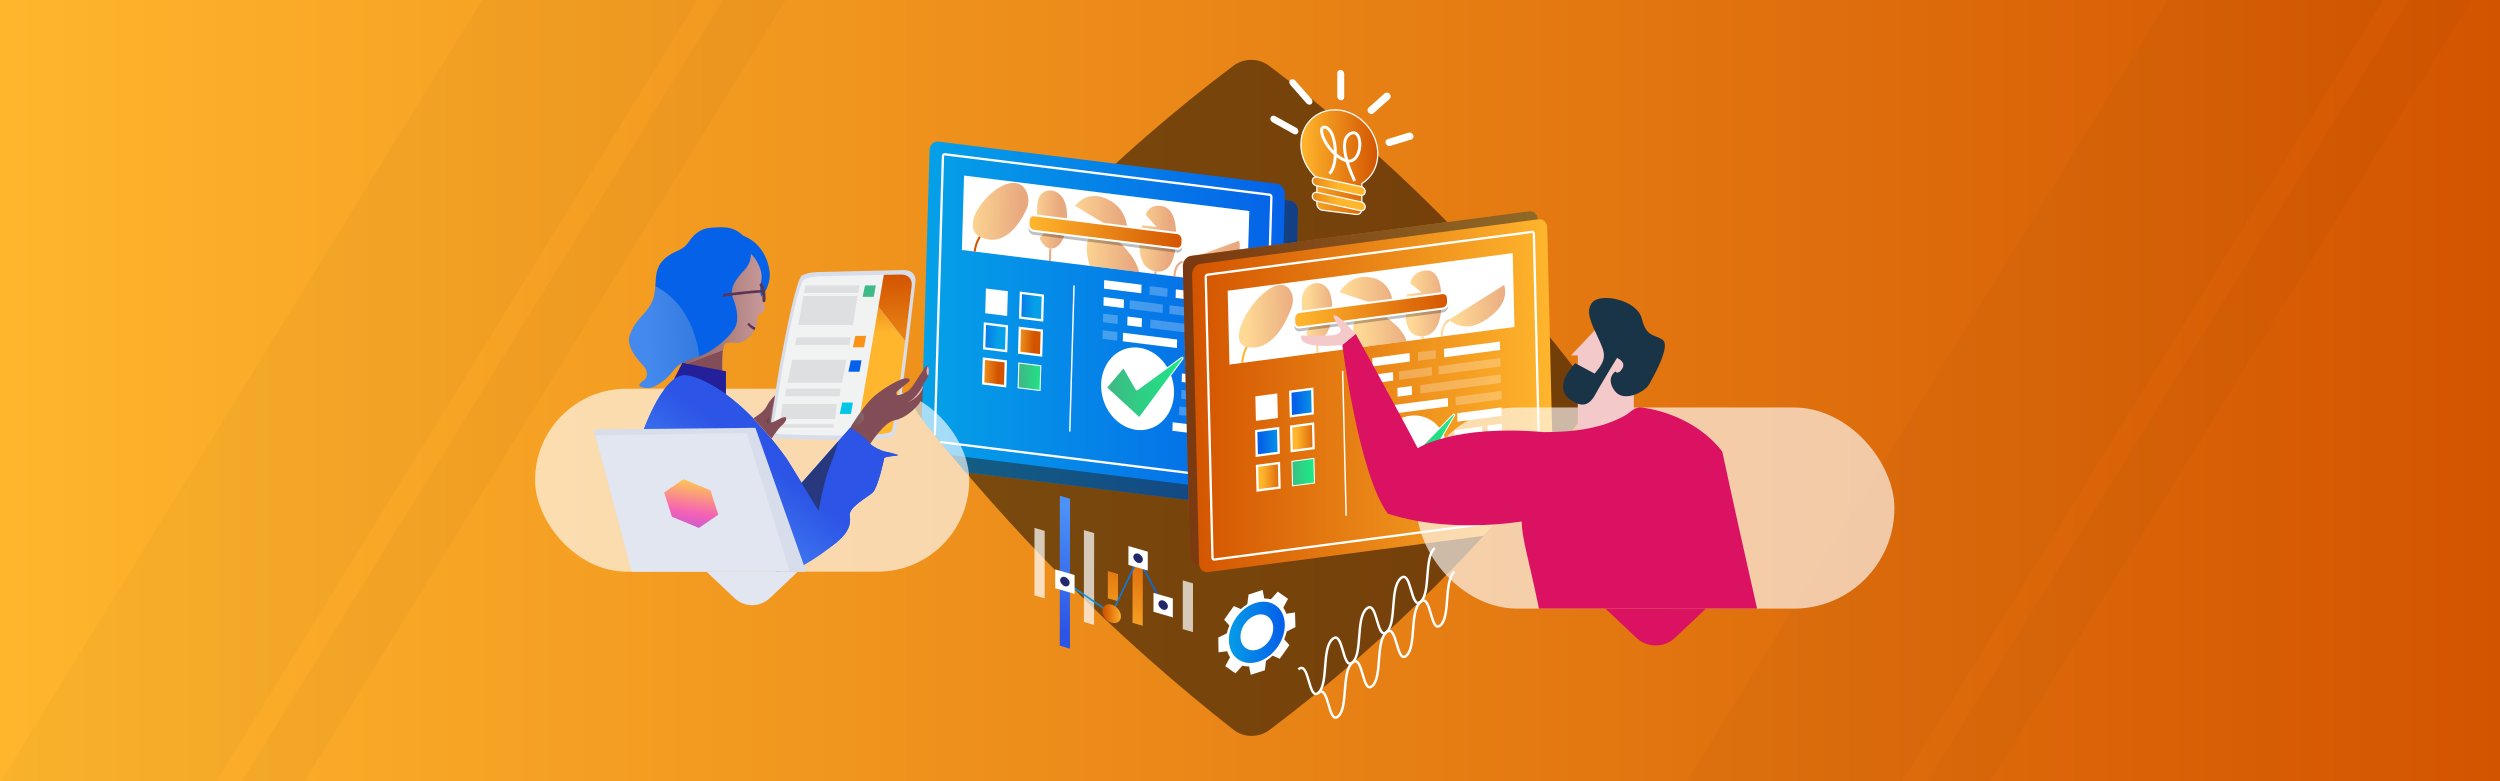 <?xml version="1.0" encoding="UTF-8"?>
<svg xmlns="http://www.w3.org/2000/svg" xmlns:xlink="http://www.w3.org/1999/xlink" viewBox="0 0 1920 600">
  <rect x="0" y="0" width="1920" height="600" fill="#808080" stroke="none"/>
  <defs>
    <style>
      .cls-1 {
        fill: url(#linear-gradient-2);
      }

      .cls-2 {
        fill: url(#linear-gradient-51);
      }

      .cls-3 {
        fill: url(#linear-gradient-57);
      }

      .cls-3, .cls-4, .cls-5, .cls-6, .cls-7, .cls-8, .cls-9 {
        opacity: .25;
      }

      .cls-3, .cls-4, .cls-5, .cls-6, .cls-10, .cls-9 {
        mix-blend-mode: multiply;
      }

      .cls-11, .cls-12, .cls-7 {
        fill: #fff;
      }

      .cls-13, .cls-14, .cls-15, .cls-16 {
        opacity: .5;
      }

      .cls-13, .cls-10 {
        fill: #231f20;
      }

      .cls-17 {
        fill: #e5b1b1;
      }

      .cls-4 {
        fill: #a7a9ac;
      }

      .cls-18 {
        fill: url(#linear-gradient-43);
      }

      .cls-19 {
        fill: url(#linear-gradient-39);
      }

      .cls-19, .cls-20, .cls-14, .cls-21, .cls-22, .cls-23, .cls-24, .cls-16, .cls-25, .cls-26, .cls-27, .cls-28, .cls-29, .cls-30, .cls-31, .cls-32, .cls-33, .cls-34, .cls-35, .cls-36, .cls-37, .cls-38, .cls-39, .cls-40, .cls-41, .cls-42, .cls-43, .cls-44, .cls-45, .cls-46, .cls-47, .cls-48 {
        stroke-miterlimit: 10;
      }

      .cls-19, .cls-20, .cls-14, .cls-21, .cls-22, .cls-23, .cls-16, .cls-26, .cls-27, .cls-28, .cls-30, .cls-31, .cls-34, .cls-35, .cls-37, .cls-40, .cls-41, .cls-43, .cls-44, .cls-45, .cls-46, .cls-47, .cls-48 {
        stroke: #fff;
      }

      .cls-19, .cls-35 {
        stroke-width: .81px;
      }

      .cls-20 {
        fill: url(#linear-gradient-42);
      }

      .cls-20, .cls-31, .cls-41 {
        stroke-width: .97px;
      }

      .cls-14 {
        stroke-width: .57px;
      }

      .cls-14, .cls-24, .cls-16, .cls-25, .cls-26, .cls-29, .cls-30, .cls-32, .cls-33, .cls-36, .cls-38, .cls-39, .cls-42, .cls-43, .cls-44 {
        fill: none;
      }

      .cls-49 {
        fill: #f4c9c9;
      }

      .cls-50 {
        fill: url(#linear-gradient-58);
      }

      .cls-51 {
        fill: #1a3447;
      }

      .cls-52 {
        fill: url(#linear-gradient-56);
      }

      .cls-21 {
        fill: url(#linear-gradient-36);
      }

      .cls-21, .cls-22, .cls-27, .cls-37, .cls-44 {
        stroke-width: 1.77px;
      }

      .cls-53 {
        fill: url(#linear-gradient-52);
      }

      .cls-54 {
        fill: url(#linear-gradient-28);
      }

      .cls-55 {
        fill: url(#linear-gradient-6);
      }

      .cls-22 {
        fill: url(#linear-gradient-35);
      }

      .cls-56 {
        fill: url(#linear-gradient-53);
      }

      .cls-23 {
        fill: url(#linear-gradient-18);
      }

      .cls-23, .cls-48 {
        stroke-width: .82px;
      }

      .cls-57 {
        isolation: isolate;
      }

      .cls-24 {
        stroke: url(#linear-gradient-31);
      }

      .cls-24, .cls-29, .cls-32, .cls-36, .cls-46 {
        stroke-width: 1.59px;
      }

      .cls-58 {
        fill: #d7ddeb;
      }

      .cls-5 {
        fill: url(#linear-gradient-55);
      }

      .cls-16 {
        stroke-width: .57px;
      }

      .cls-59 {
        fill: url(#linear-gradient-48);
      }

      .cls-25 {
        stroke: url(#linear-gradient-13);
      }

      .cls-25, .cls-28, .cls-38, .cls-39, .cls-42 {
        stroke-width: 1.59px;
      }

      .cls-60 {
        fill: url(#linear-gradient-50);
      }

      .cls-61 {
        fill: #232099;
      }

      .cls-26, .cls-34, .cls-40, .cls-45, .cls-47 {
        stroke-width: 1.78px;
      }

      .cls-62 {
        fill: #b57878;
      }

      .cls-63 {
        fill: #824d56;
      }

      .cls-64 {
        fill: #23286b;
      }

      .cls-27 {
        fill: url(#linear-gradient-34);
      }

      .cls-65 {
        fill: url(#linear-gradient-10);
      }

      .cls-28 {
        fill: url(#linear-gradient-14);
      }

      .cls-29 {
        stroke: url(#linear-gradient-32);
      }

      .cls-30 {
        stroke-width: 2.28px;
      }

      .cls-66 {
        opacity: .15;
      }

      .cls-67 {
        fill: url(#linear-gradient-49);
      }

      .cls-31 {
        fill: url(#linear-gradient-41);
      }

      .cls-68 {
        fill: #f99316;
      }

      .cls-32 {
        stroke: url(#linear-gradient-23);
      }

      .cls-6 {
        fill: url(#linear-gradient-60);
      }

      .cls-33 {
        stroke: url(#linear-gradient-46);
        stroke-width: 1.22px;
      }

      .cls-69 {
        fill: #f1f2f2;
      }

      .cls-34 {
        fill: url(#linear-gradient-19);
      }

      .cls-70 {
        fill: url(#linear-gradient-21);
      }

      .cls-71 {
        fill: #ffcccb;
      }

      .cls-12 {
        opacity: .64;
      }

      .cls-72 {
        fill: #5d3454;
      }

      .cls-73 {
        fill: url(#linear-gradient-25);
      }

      .cls-74 {
        fill: url(#linear-gradient-5);
      }

      .cls-75 {
        fill: url(#linear-gradient-54);
      }

      .cls-76 {
        fill: url(#linear-gradient-45);
      }

      .cls-35 {
        fill: url(#linear-gradient-37);
      }

      .cls-36 {
        stroke: url(#linear-gradient-30);
      }

      .cls-77 {
        opacity: .49;
      }

      .cls-78 {
        fill: #00c7e5;
      }

      .cls-37 {
        fill: url(#linear-gradient-38);
      }

      .cls-79 {
        fill: url(#linear-gradient-7);
      }

      .cls-38 {
        stroke: url(#linear-gradient-12);
      }

      .cls-39 {
        stroke: url(#linear-gradient-11);
      }

      .cls-80 {
        fill: url(#linear-gradient-24);
      }

      .cls-40 {
        fill: url(#linear-gradient-17);
      }

      .cls-81 {
        fill: url(#linear-gradient-9);
      }

      .cls-41 {
        fill: url(#linear-gradient-40);
      }

      .cls-82 {
        fill: url(#linear-gradient-22);
      }

      .cls-42 {
        stroke: url(#linear-gradient-4);
      }

      .cls-83 {
        fill: url(#linear-gradient-3);
      }

      .cls-84 {
        fill: #3dba85;
      }

      .cls-85 {
        fill: #0562e8;
      }

      .cls-86 {
        fill: url(#linear-gradient);
      }

      .cls-87 {
        fill: url(#linear-gradient-27);
      }

      .cls-43 {
        stroke-width: 1.89px;
      }

      .cls-88 {
        fill: url(#linear-gradient-29);
      }

      .cls-45 {
        fill: url(#linear-gradient-15);
      }

      .cls-10 {
        opacity: .52;
      }

      .cls-46 {
        fill: url(#linear-gradient-33);
      }

      .cls-9 {
        fill: url(#linear-gradient-59);
      }

      .cls-89 {
        fill: url(#linear-gradient-8);
      }

      .cls-47 {
        fill: url(#linear-gradient-16);
      }

      .cls-90 {
        fill: url(#linear-gradient-44);
      }

      .cls-91 {
        opacity: .71;
      }

      .cls-48 {
        fill: url(#linear-gradient-20);
      }

      .cls-92 {
        fill: url(#linear-gradient-47);
      }

      .cls-93 {
        fill: url(#linear-gradient-26);
      }
    </style>
    <linearGradient id="linear-gradient" x1="0" y1="300" x2="1920" y2="300" gradientTransform="translate(1920 600) rotate(-180)" gradientUnits="userSpaceOnUse">
      <stop offset="0" stop-color="#d35400"/>
      <stop offset="1" stop-color="#ffb62d"/>
    </linearGradient>
    <linearGradient id="linear-gradient-2" x1="717.9" y1="257.22" x2="996.85" y2="257.22" gradientUnits="userSpaceOnUse">
      <stop offset="0" stop-color="#05a1e8"/>
      <stop offset="1" stop-color="#0562e8"/>
    </linearGradient>
    <linearGradient id="linear-gradient-3" x1="707.92" y1="244.31" x2="986.87" y2="244.31" xlink:href="#linear-gradient-2"/>
    <linearGradient id="linear-gradient-4" x1="2218.13" y1="255.93" x2="2223.47" y2="255.93" gradientTransform="translate(2845.9 175.88) rotate(-172.91) scale(.95 -1.06) skewX(-6.05)" xlink:href="#linear-gradient"/>
    <linearGradient id="linear-gradient-5" x1="2006.94" y1="243.49" x2="2053.6" y2="243.49" gradientTransform="translate(2845.9 175.88) rotate(-172.91) scale(.95 -1.06) skewX(-6.05)" xlink:href="#linear-gradient"/>
    <linearGradient id="linear-gradient-6" x1="2058.88" y1="235.82" x2="2088.64" y2="235.82" gradientTransform="translate(2845.9 175.88) rotate(-172.91) scale(.95 -1.06) skewX(-6.05)" xlink:href="#linear-gradient"/>
    <linearGradient id="linear-gradient-7" x1="2098.44" y1="224.22" x2="2142.01" y2="224.22" gradientTransform="translate(2845.9 175.88) rotate(-172.91) scale(.95 -1.06) skewX(-6.05)" xlink:href="#linear-gradient"/>
    <linearGradient id="linear-gradient-8" x1="2088.28" y1="249.25" x2="2131.61" y2="249.25" gradientTransform="translate(2845.9 175.88) rotate(-172.91) scale(.95 -1.06) skewX(-6.05)" xlink:href="#linear-gradient"/>
    <linearGradient id="linear-gradient-9" x1="2148.28" y1="231.64" x2="2172.86" y2="231.64" gradientTransform="translate(2845.9 175.88) rotate(-172.91) scale(.95 -1.06) skewX(-6.05)" xlink:href="#linear-gradient"/>
    <linearGradient id="linear-gradient-10" x1="2180.1" y1="230.12" x2="2224.93" y2="230.12" gradientTransform="translate(2845.9 175.88) rotate(-172.91) scale(.95 -1.06) skewX(-6.05)" xlink:href="#linear-gradient"/>
    <linearGradient id="linear-gradient-11" x1="2160.38" y1="257.16" x2="2161.97" y2="257.16" gradientTransform="translate(2845.9 175.88) rotate(-172.91) scale(.95 -1.06) skewX(-6.05)" xlink:href="#linear-gradient"/>
    <linearGradient id="linear-gradient-12" x1="2074.23" y1="260.68" x2="2075.82" y2="260.68" gradientTransform="translate(2845.9 175.88) rotate(-172.91) scale(.95 -1.06) skewX(-6.05)" xlink:href="#linear-gradient"/>
    <linearGradient id="linear-gradient-13" x1="2053.11" y1="255.67" x2="2060.24" y2="255.67" gradientTransform="translate(2845.9 175.88) rotate(-172.91) scale(.95 -1.06) skewX(-6.05)" xlink:href="#linear-gradient"/>
    <linearGradient id="linear-gradient-14" x1="2079.43" y1="293.38" x2="2212.86" y2="293.38" gradientTransform="translate(2755.71 351.76) rotate(-165.11) scale(.91 -1.1) skewX(-14.08)" xlink:href="#linear-gradient"/>
    <linearGradient id="linear-gradient-15" x1="2166.14" y1="296.28" x2="2184.08" y2="296.28" gradientTransform="translate(2845.9 175.88) rotate(-172.91) scale(.95 -1.06) skewX(-6.05)" xlink:href="#linear-gradient-2"/>
    <linearGradient id="linear-gradient-16" x1="2166.14" y1="321.71" x2="2184.08" y2="321.71" gradientTransform="translate(2845.9 175.88) rotate(-172.91) scale(.95 -1.06) skewX(-6.05)" xlink:href="#linear-gradient"/>
    <linearGradient id="linear-gradient-17" x1="2194.71" y1="321.71" x2="2212.65" y2="321.71" gradientTransform="translate(2845.9 175.88) rotate(-172.91) scale(.95 -1.06) skewX(-6.05)" xlink:href="#linear-gradient-2"/>
    <linearGradient id="linear-gradient-18" x1="752.03" y1="347.13" x2="769.97" y2="347.13" gradientTransform="translate(85.98 -167.64) rotate(7.09) scale(.95 1.06) skewX(6.05)" gradientUnits="userSpaceOnUse">
      <stop offset="0" stop-color="#3dba85"/>
      <stop offset="1" stop-color="#1de885"/>
    </linearGradient>
    <linearGradient id="linear-gradient-19" x1="2194.71" y1="347.13" x2="2212.65" y2="347.13" gradientTransform="translate(2845.9 175.88) rotate(-172.91) scale(.95 -1.06) skewX(-6.05)" xlink:href="#linear-gradient"/>
    <linearGradient id="linear-gradient-20" x1="774.89" y1="342.95" x2="836.19" y2="342.95" gradientTransform="translate(132.41 -161.86) rotate(7.09) scale(.95 1.06) skewX(6.05)" xlink:href="#linear-gradient-18"/>
    <linearGradient id="linear-gradient-21" x1="908.45" y1="297.72" x2="1185.75" y2="297.72" gradientTransform="matrix(1, 0, 0, 1, 0, 0)" xlink:href="#linear-gradient"/>
    <linearGradient id="linear-gradient-22" x1="915.55" y1="303.89" x2="1192.5" y2="303.89" gradientTransform="matrix(1, 0, 0, 1, 0, 0)" xlink:href="#linear-gradient"/>
    <linearGradient id="linear-gradient-23" x1="2008.99" y1="203.39" x2="2014.31" y2="203.39" gradientTransform="translate(2848.88 -192.87) rotate(172.49) scale(.95 -1.05) skewX(6.76)" xlink:href="#linear-gradient"/>
    <linearGradient id="linear-gradient-24" x1="1798.82" y1="191.01" x2="1845.26" y2="191.01" gradientTransform="translate(2848.88 -192.87) rotate(172.49) scale(.95 -1.05) skewX(6.76)" xlink:href="#linear-gradient"/>
    <linearGradient id="linear-gradient-25" x1="1850.51" y1="183.37" x2="1880.12" y2="183.37" gradientTransform="translate(2848.88 -192.87) rotate(172.49) scale(.95 -1.05) skewX(6.76)" xlink:href="#linear-gradient"/>
    <linearGradient id="linear-gradient-26" x1="1889.88" y1="171.83" x2="1933.24" y2="171.83" gradientTransform="translate(2848.88 -192.87) rotate(172.49) scale(.95 -1.05) skewX(6.76)" xlink:href="#linear-gradient"/>
    <linearGradient id="linear-gradient-27" x1="1879.77" y1="196.75" x2="1922.89" y2="196.75" gradientTransform="translate(2848.88 -192.87) rotate(172.49) scale(.95 -1.05) skewX(6.76)" xlink:href="#linear-gradient"/>
    <linearGradient id="linear-gradient-28" x1="1939.48" y1="179.22" x2="1963.94" y2="179.22" gradientTransform="translate(2848.88 -192.87) rotate(172.49) scale(.95 -1.05) skewX(6.76)" xlink:href="#linear-gradient"/>
    <linearGradient id="linear-gradient-29" x1="1971.14" y1="177.7" x2="2015.76" y2="177.7" gradientTransform="translate(2848.88 -192.87) rotate(172.49) scale(.95 -1.05) skewX(6.76)" xlink:href="#linear-gradient"/>
    <linearGradient id="linear-gradient-30" x1="1951.52" y1="204.61" x2="1953.11" y2="204.61" gradientTransform="translate(2848.88 -192.87) rotate(172.49) scale(.95 -1.05) skewX(6.76)" xlink:href="#linear-gradient"/>
    <linearGradient id="linear-gradient-31" x1="1865.78" y1="208.12" x2="1867.37" y2="208.12" gradientTransform="translate(2848.88 -192.87) rotate(172.49) scale(.95 -1.05) skewX(6.76)" xlink:href="#linear-gradient"/>
    <linearGradient id="linear-gradient-32" x1="1844.77" y1="203.13" x2="1851.86" y2="203.13" gradientTransform="translate(2848.88 -192.87) rotate(172.49) scale(.95 -1.05) skewX(6.76)" xlink:href="#linear-gradient"/>
    <linearGradient id="linear-gradient-33" x1="1866.65" y1="128.36" x2="1998.96" y2="128.36" gradientTransform="translate(2761.66 -385.75) rotate(164.33) scale(.92 -1.08) skewX(15.26)" xlink:href="#linear-gradient"/>
    <linearGradient id="linear-gradient-34" x1="1957.25" y1="243.55" x2="1975.11" y2="243.55" gradientTransform="translate(2848.88 -192.87) rotate(172.49) scale(.95 -1.05) skewX(6.76)" xlink:href="#linear-gradient-2"/>
    <linearGradient id="linear-gradient-35" x1="1957.25" y1="268.85" x2="1975.11" y2="268.85" gradientTransform="translate(2848.88 -192.87) rotate(172.49) scale(.95 -1.05) skewX(6.76)" xlink:href="#linear-gradient"/>
    <linearGradient id="linear-gradient-36" x1="1985.69" y1="268.85" x2="2003.54" y2="268.85" gradientTransform="translate(2848.88 -192.87) rotate(172.49) scale(.95 -1.05) skewX(6.76)" xlink:href="#linear-gradient-2"/>
    <linearGradient id="linear-gradient-37" x1="961" y1="294.15" x2="978.85" y2="294.15" gradientTransform="translate(78.07 172.63) rotate(-7.51) scale(.95 1.05) skewX(-6.76)" xlink:href="#linear-gradient-18"/>
    <linearGradient id="linear-gradient-38" x1="1985.69" y1="294.15" x2="2003.54" y2="294.15" gradientTransform="translate(2848.88 -192.87) rotate(172.49) scale(.95 -1.05) skewX(6.76)" xlink:href="#linear-gradient"/>
    <linearGradient id="linear-gradient-39" x1="983.52" y1="289.99" x2="1044.52" y2="289.99" gradientTransform="translate(124.69 166.48) rotate(-7.51) scale(.95 1.05) skewX(-6.76)" xlink:href="#linear-gradient-18"/>
    <linearGradient id="linear-gradient-40" x1="1602.37" y1="181.29" x2="1661.86" y2="181.29" gradientTransform="translate(2648.97 141.69) rotate(-172.95) scale(1 -1) skewX(-7.02)" xlink:href="#linear-gradient"/>
    <linearGradient id="linear-gradient-41" x1="-1306.96" y1="7373.67" x2="-1265.76" y2="7373.67" gradientTransform="translate(2289.55 7951.38) rotate(14) scale(1.02 -.98) skewX(-13.54)" xlink:href="#linear-gradient"/>
    <linearGradient id="linear-gradient-42" x1="-1306.97" y1="7385.26" x2="-1265.77" y2="7385.26" gradientTransform="translate(2289.55 7951.38) rotate(14) scale(1.02 -.98) skewX(-13.54)" xlink:href="#linear-gradient"/>
    <linearGradient id="linear-gradient-43" x1="-471.31" y1="389.17" x2="-471.31" y2="485.68" gradientTransform="translate(1295.31 144.19) rotate(16.21) scale(1.05 .95) skewX(14.62)" gradientUnits="userSpaceOnUse">
      <stop offset="0" stop-color="#4b91f7"/>
      <stop offset="1" stop-color="#2c54e6"/>
    </linearGradient>
    <linearGradient id="linear-gradient-44" x1="-434.87" y1="389.17" x2="-434.87" y2="485.68" gradientTransform="translate(1295.31 144.19) rotate(16.21) scale(1.05 .95) skewX(14.62)" xlink:href="#linear-gradient"/>
    <linearGradient id="linear-gradient-45" x1="-416.12" y1="389.17" x2="-416.12" y2="485.68" gradientTransform="translate(1295.31 144.19) rotate(16.21) scale(1.05 .95) skewX(14.62)" xlink:href="#linear-gradient"/>
    <linearGradient id="linear-gradient-46" x1="-471.54" y1="436.4" x2="-396.26" y2="436.4" gradientTransform="translate(1295.31 144.19) rotate(16.21) scale(1.05 .95) skewX(14.62)" xlink:href="#linear-gradient-2"/>
    <linearGradient id="linear-gradient-47" x1="-442.81" y1="461.21" x2="-428.78" y2="461.21" gradientTransform="translate(1399.53 535.55) rotate(59.46) scale(1.05 .95) skewX(14.62)" xlink:href="#linear-gradient"/>
    <linearGradient id="linear-gradient-48" x1="984.93" y1="493.77" x2="1024.45" y2="493.77" gradientTransform="translate(792.63 -739.5) rotate(56.51) scale(1.09 1.08) skewX(2.01)" xlink:href="#linear-gradient-2"/>
    <linearGradient id="linear-gradient-49" x1="1307.23" y1="513.82" x2="1377.66" y2="605.38" gradientUnits="userSpaceOnUse">
      <stop offset="0" stop-color="#db1162"/>
      <stop offset="1" stop-color="#ff6817"/>
    </linearGradient>
    <linearGradient id="linear-gradient-50" x1="1536.89" y1="278.25" x2="1589.03" y2="272.19" xlink:href="#linear-gradient-49"/>
    <linearGradient id="linear-gradient-51" x1="1546.62" y1="361.97" x2="1598.76" y2="355.9" xlink:href="#linear-gradient-49"/>
    <linearGradient id="linear-gradient-52" x1="1320.92" y1="195.28" x2="1320.92" y2="256.64" gradientTransform="translate(1997.43) rotate(-180) scale(1 -1)" xlink:href="#linear-gradient"/>
    <linearGradient id="linear-gradient-53" x1="1310" y1="211.07" x2="1310" y2="311.74" gradientTransform="translate(1997.43) rotate(-180) scale(1 -1)" xlink:href="#linear-gradient"/>
    <linearGradient id="linear-gradient-54" x1="1421.24" y1="463.05" x2="1364.03" y2="388.98" gradientTransform="translate(1997.43) rotate(-180) scale(1 -1)" xlink:href="#linear-gradient-43"/>
    <linearGradient id="linear-gradient-55" x1="1410.2" y1="238.76" x2="1479.24" y2="238.76" gradientTransform="translate(1997.43) rotate(-180) scale(1 -1)" gradientUnits="userSpaceOnUse">
      <stop offset="0" stop-color="#fff"/>
      <stop offset="1" stop-color="#000"/>
    </linearGradient>
    <linearGradient id="linear-gradient-56" x1="1470.77" y1="422.07" x2="1414.63" y2="349.38" gradientTransform="translate(1997.43) rotate(-180) scale(1 -1)" xlink:href="#linear-gradient-43"/>
    <linearGradient id="linear-gradient-57" x1="1318.21" y1="321.48" x2="1359.7" y2="321.48" xlink:href="#linear-gradient-55"/>
    <linearGradient id="linear-gradient-58" x1="1549.41" y1="424.58" x2="1566.87" y2="503.89" gradientTransform="translate(2144.82 -101.02) rotate(177.57) scale(1.07 -.94) skewX(-3.04)" gradientUnits="userSpaceOnUse">
      <stop offset="0" stop-color="#ffcd4c"/>
      <stop offset=".34" stop-color="#f563b4"/>
      <stop offset=".68" stop-color="#9e50ed"/>
      <stop offset=".99" stop-color="#1aafff"/>
    </linearGradient>
    <linearGradient id="linear-gradient-59" x1="1500.39" y1="259.18" x2="1330.47" y2="246.23" xlink:href="#linear-gradient-55"/>
    <linearGradient id="linear-gradient-60" x1="1402.8" y1="316.53" x2="1408.51" y2="316.53" xlink:href="#linear-gradient-55"/>
  </defs>
  <g class="cls-57">
    <g id="Layer_1" data-name="Layer 1">
      <rect class="cls-86" width="1920" height="600"/>
      <g class="cls-66">
        <polyline class="cls-66" points=".3 600.61 165.87 600.61 535.82 0 370.26 0 .3 600.61"/>
        <polyline class="cls-66" points="185.28 600.61 233.53 600.61 603.49 0 555.24 0 185.28 600.61"/>
      </g>
      <g class="cls-66">
        <polyline class="cls-66" points="1295.05 600.61 1460.62 600.61 1830.58 0 1665.01 0 1295.05 600.61"/>
        <polyline class="cls-66" points="1480.03 600.61 1528.29 600.61 1898.24 0 1849.99 0 1480.03 600.61"/>
      </g>
      <g>
        <path class="cls-77" d="m1103.86,162.78c40.32,40.32,77.82,83.45,112.2,129.11,6.14,8.16,6.14,19.42,0,27.58-34.38,45.66-71.88,88.8-112.2,129.12-40.23,40.23-83.26,77.65-128.81,111.97-8.31,6.26-19.8,6.12-27.98-.3-44.79-35.15-87.39-72.93-127.58-113.12-40.19-40.19-77.96-82.78-113.12-127.57-6.42-8.18-6.56-19.67-.3-27.98,68.71-91.2,149.86-172.32,241.08-241.01,8.16-6.14,19.42-6.14,27.58,0,45.66,34.38,88.79,71.88,129.11,112.19Z"/>
        <g>
          <g>
            <path class="cls-1" d="m996.84,162.23l-6.5,223.97c-.12,4.09-3.16,7.04-6.78,6.58l-242.09-30.13h0c-3.68-4.33-7.33-8.66-10.93-13.03-2.81-3.37-5.59-6.75-8.34-10.14-1.43-1.74-2.83-3.48-4.25-5.23h0s-.05-.06-.06-.08l1.74-60.14,4.24-145.78c0-.33.04-.65.08-.96.52-3.58,3.36-6.04,6.7-5.62l115.16,14.33,130.56,16.25,10.37,1.29,3.75.47c3.63.45,6.47,4.13,6.35,8.22Z"/>
            <path class="cls-13" d="m996.84,162.23l-6.5,223.97c-.12,4.09-3.16,7.04-6.78,6.58l-242.09-30.13h0c-3.68-4.33-7.33-8.66-10.93-13.03-2.81-3.37-5.59-6.75-8.34-10.14-1.43-1.74-2.83-3.48-4.25-5.23h0s-.05-.06-.06-.08l1.74-60.14,4.24-145.78c0-.33.04-.65.08-.96.52-3.58,3.36-6.04,6.7-5.62l115.16,14.33,130.56,16.25,10.37,1.29,3.75.47c3.63.45,6.47,4.13,6.35,8.22Z"/>
            <path class="cls-83" d="m986.87,149.32l-.12,4.22-6.38,219.75c-.12,4.09-3.16,7.04-6.78,6.58l-243.05-30.25c-2.81-3.37-5.59-6.75-8.34-10.14-1.43-1.74-2.83-3.48-4.25-5.23h0s-.05-.06-.06-.08c-3.36-4.15-6.69-8.33-9.98-12.53h0s.97-33.64.97-33.64l5.02-172.65c.11-4.09,3.16-7.04,6.78-6.58l136.21,16.95,123.62,15.39c3.63.44,6.47,4.13,6.35,8.22Z"/>
          </g>
          <path class="cls-26" d="m717.96,334.25h0s1.75-60.3,1.75-60.3l4.26-146.65.22-7.37c.02-.89.69-1.54,1.48-1.44l122.57,15.26,126.78,15.78c.79.09,1.41.89,1.39,1.79l-.03.94-6.28,216.46c-.03.89-.7,1.54-1.49,1.44l-246.4-30.68"/>
          <g>
            <polygon class="cls-11" points="738.72 192 957.8 219.27 959.46 162.09 740.38 134.82 738.72 192"/>
            <path class="cls-42" d="m752.56,181.87s-3.07,4.02-4.03,11.35"/>
            <g class="cls-15">
              <path class="cls-74" d="m951.56,184.9s3.81,11.51-7.71,19.13c-11.51,7.62-24.49,9.54-36.03-3.21l43.74-15.92Z"/>
              <path class="cls-55" d="m879.98,165.14s1.36-8.29,11.84-6.98c10.48,1.3,12.18,16.03,11.39,28.05-.8,12.02-4.38,23.56-14.97,22.25-10.6-1.32-16.45-11.64-11.06-35.46l11.15,1.39-8.35-9.24Z"/>
              <path class="cls-79" d="m865.97,182.38s2.71-19.89-14.22-28.79c-16.93-8.9-26.1,4.53-26.1,4.53l40.31,24.26Z"/>
              <path class="cls-89" d="m837.11,204.25l37.77,4.7c-1.05-4.45-3.49-9.67-8.29-15.49-16.12-19.54-24.95-14.99-29.55-11.32-3.28,2.62-3.41,12.72.07,22.11Z"/>
              <path class="cls-81" d="m798.43,182.86s2.57,7.23,8.2,7.94c5.63.7,12.33-5.49,12.86-23.68.53-18.19-9.66-20.54-11.76-20.8s-10.82-.37-11.18,12.11c-.36,12.49-.46,15.93-.46,15.93l7.99,1.97-5.65,6.54Z"/>
              <path class="cls-65" d="m788.03,146.54c2.34,4.38,2.35,9.7.4,13.95-4.57,9.98-16.42,29.98-35.21,21.69-22.5-9.92,22.51-58.65,34.81-35.64Z"/>
              <line class="cls-39" x1="806.63" y1="190.8" x2="806.35" y2="200.42"/>
              <path class="cls-14" d="m866.18,178.23s6.88,3.62,9,8.63"/>
              <line class="cls-38" x1="887.4" y1="208.35" x2="887.33" y2="210.5"/>
              <path class="cls-25" d="m908.07,201.08s-5.8,1.2-6.09,11.24"/>
            </g>
            <path class="cls-8" d="m793.76,180.33l110.07,13.7c2.26.28,4.15-1.56,4.22-4.1l.08-2.76c.07-2.55-1.7-4.84-3.96-5.12l-110.07-13.7c-2.26-.28-4.15,1.56-4.22,4.1l-.08,2.76c-.07,2.55,1.7,4.84,3.96,5.12Z"/>
            <path class="cls-28" d="m793.85,177.29l110.07,13.7c2.26.28,4.15-1.56,4.22-4.1l.08-2.76c.07-2.55-1.7-4.84-3.96-5.12l-110.07-13.7c-2.26-.28-4.15,1.56-4.22,4.1l-.08,2.76c-.07,2.55,1.7,4.84,3.96,5.12Z"/>
            <polygon class="cls-45" points="783.48 243.91 800.35 246.01 800.9 227 784.04 224.9 783.48 243.91"/>
            <polygon class="cls-11" points="756.63 240.57 773.49 242.67 774.04 223.65 757.18 221.55 756.63 240.57"/>
            <polygon class="cls-47" points="782.7 270.86 799.57 272.96 800.12 253.94 783.25 251.85 782.7 270.86"/>
            <polygon class="cls-40" points="755.85 267.52 772.71 269.62 773.26 250.6 756.4 248.5 755.85 267.52"/>
            <polygon class="cls-23" points="781.92 297.81 798.78 299.91 799.33 280.89 782.47 278.79 781.92 297.81"/>
            <polygon class="cls-34" points="755.06 294.47 771.93 296.57 772.48 277.55 755.62 275.45 755.06 294.47"/>
            <g>
              <polygon class="cls-11" points="946.09 227.6 903.07 222.24 902.88 228.8 945.9 234.16 946.09 227.6"/>
              <polygon class="cls-7" points="945.71 240.35 898.21 234.44 898.02 241 945.52 246.91 945.71 240.35"/>
              <polygon class="cls-7" points="893.07 233.8 867.73 230.65 867.54 237.21 892.88 240.36 893.07 233.8"/>
              <polygon class="cls-7" points="945.27 265.88 910.05 261.5 909.86 268.06 945.08 272.44 945.27 265.88"/>
              <polygon class="cls-7" points="945.35 253.1 883.56 245.41 883.37 251.97 945.16 259.66 945.35 253.1"/>
              <polygon class="cls-11" points="863.23 230.09 847.64 228.14 847.45 234.71 863.04 236.65 863.23 230.09"/>
              <polygon class="cls-11" points="904.05 260.75 862.49 255.58 862.3 262.14 903.86 267.31 904.05 260.75"/>
              <polygon class="cls-11" points="944.61 278.6 910.62 274.37 910.43 280.93 944.42 285.16 944.61 278.6"/>
              <polygon class="cls-11" points="928.99 289.45 907.72 286.8 907.53 293.36 928.8 296.01 928.99 289.45"/>
              <polygon class="cls-7" points="944.16 304.01 907.36 299.43 907.16 306.24 943.96 310.82 944.16 304.01"/>
              <polygon class="cls-11" points="877.02 244.47 865.94 243.09 865.75 249.9 876.82 251.28 877.02 244.47"/>
              <polygon class="cls-11" points="944.24 291.22 933.16 289.84 932.96 296.65 944.04 298.03 944.24 291.22"/>
              <polygon class="cls-7" points="943.49 316.85 905.68 312.14 905.49 318.7 943.3 323.41 943.49 316.85"/>
              <polygon class="cls-7" points="896.7 221.45 882.98 219.74 882.79 226.3 896.5 228.01 896.7 221.45"/>
              <polygon class="cls-11" points="943.12 329.59 900.61 324.3 900.42 330.86 942.93 336.16 943.12 329.59"/>
              <polygon class="cls-11" points="876.71 218.68 848.02 215.11 847.83 221.67 876.52 225.24 876.71 218.68"/>
              <polygon class="cls-7" points="858.51 242.29 847.24 240.89 847.04 247.45 858.32 248.85 858.51 242.29"/>
              <polygon class="cls-7" points="858.14 255.04 846.87 253.63 846.67 260.19 857.95 261.6 858.14 255.04"/>
            </g>
            <ellipse class="cls-11" cx="873.66" cy="298.65" rx="27.66" ry="32.06" transform="translate(-48.25 248.13) rotate(-15.74)"/>
            <path class="cls-48" d="m862.29,282.91l-12.02,14.19c-.26.31-.21.82.1,1.11l24.13,22.18c.29.27.69.24.92-.06l33.01-44.74c.47-.64-.29-1.61-.91-1.15l-34.03,24.86c-.3.22-.72.1-.94-.26l-9.23-15.96c-.24-.42-.76-.5-1.04-.16Z"/>
            <path class="cls-11" d="m821.5,331.52l.2.02c.26.03.47-.18.48-.46l3.23-111.39c0-.29-.19-.55-.45-.58l-.2-.02c-.26-.03-.47.18-.48.46l-3.23,111.39c0,.29.19.55.45.58Z"/>
          </g>
        </g>
        <g>
          <g>
            <path class="cls-70" d="m1185.75,358.19c-1.11,1.37-2.23,2.72-3.35,4.09-10.9,13.21-22.08,26.19-33.53,38.93-.65.73-1.3,1.46-1.97,2.19l-225.98,29.81-.38.05c-3.62.47-6.64-2.43-6.73-6.48l-1.04-42.8-.28-11.7-.22-9.14-.74-30.88-.16-6.61-.15-6.22-.16-6.61-.15-6.09-.16-6.86-.15-6.12-.16-6.59-.46-19.06-.06-2.35-.24-10.48-.16-6.61-.15-6.23-.16-6.6-.15-6.23-.16-6.6-.24-9.81-.21-8.5c-.02-.95.12-1.88.41-2.75.18-.61.43-1.2.75-1.73,1.14-2,3.05-3.44,5.23-3.73l7.88-1.04,29.32-3.87,6.58-.87,16.7-2.2,10.45-1.38,10.39-1.37,115.24-15.2,63.04-8.32c3.55-.47,6.51,2.3,6.72,6.23,0,.08.02.17.02.25l1.97,81.55,2.6,107.96Z"/>
            <path class="cls-13" d="m1185.75,358.19c-1.11,1.37-2.23,2.72-3.35,4.09-10.9,13.21-22.08,26.19-33.53,38.93-.65.73-1.3,1.46-1.97,2.19l-225.98,29.81-.38.05c-3.62.47-6.64-2.43-6.73-6.48l-1.04-42.8-.28-11.7-.22-9.14-.74-30.88-.16-6.61-.15-6.22-.16-6.61-.15-6.09-.16-6.86-.15-6.12-.16-6.59-.46-19.06-.06-2.35-.24-10.48-.16-6.61-.15-6.23-.16-6.6-.15-6.23-.16-6.6-.24-9.81-.21-8.5c-.02-.95.12-1.88.41-2.75.18-.61.43-1.2.75-1.73,1.14-2,3.05-3.44,5.23-3.73l7.88-1.04,29.32-3.87,6.58-.87,16.7-2.2,10.45-1.38,10.39-1.37,115.24-15.2,63.04-8.32c3.55-.47,6.51,2.3,6.72,6.23,0,.08.02.17.02.25l1.97,81.55,2.6,107.96Z"/>
            <path class="cls-82" d="m1192.5,349.86c-2.22,2.79-4.47,5.56-6.74,8.33-1.11,1.37-2.23,2.72-3.35,4.09-10.9,13.21-22.08,26.19-33.53,38.93-.65.73-1.3,1.46-1.97,2.19-2.43,2.7-4.88,5.4-7.35,8.07l-211.91,27.95c-3.55.47-6.51-2.3-6.72-6.22,0-.08-.02-.17-.02-.25l-1.16-48.1-.28-11.71-.22-9.14-.74-30.88-.16-6.61-.15-6.22-.16-6.61-.15-6.09-.16-6.86-.15-6.11-.16-6.6-.15-6.23-.15-6.59-.15-6.23-.16-6.61-.15-6.23-.16-6.61-.15-6.23-.16-6.6-.15-6.23-.16-6.6-.24-9.81-.08-3.19c-.03-1.17.19-2.31.61-3.34,1.01-2.57,3.19-4.53,5.77-4.87l27.2-3.59,9.28-1.22,16.7-2.2,10.45-1.38,10.39-1.38,121.58-16.04,63.63-8.39.38-.05c3.62-.48,6.64,2.42,6.73,6.48l2.02,84.15,2.19,90.86Z"/>
          </g>
          <path class="cls-44" d="m1148.87,401.2l-216.2,28.53c-.79.1-1.45-.53-1.48-1.41l-1.02-42.18-.28-11.71-.22-9.13-.74-30.88-.16-6.61-.15-6.23-.16-6.6-.14-6.1-.17-6.85-.14-6.12-.16-6.59-.15-6.23-.16-6.6-.15-6.23-.16-6.6-.15-6.23-.16-6.61-.15-6.23-.15-6.6-.15-6.23-.16-6.6-.24-9.81-.07-2.61c-.03-.89.6-1.69,1.39-1.79l30.76-4.06,16.71-2.2,10.44-1.38,10.39-1.38,129.53-17.08,51.3-6.77c.79-.1,1.45.54,1.47,1.42l1.6,66.47,2.81,116.32"/>
          <g>
            <polygon class="cls-11" points="944.23 279.98 1163.11 251.1 1161.74 194.39 942.86 223.27 944.23 279.98"/>
            <path class="cls-32" d="m957.43,266.48s-2.84,4.74-3.4,12.2"/>
            <g class="cls-15">
              <path class="cls-80" d="m1155.11,218.85s4.38,10.36-6.64,20.79c-11.02,10.43-23.8,15.62-35.93,6l42.57-26.79Z"/>
              <path class="cls-73" d="m1083.02,217.61s.91-8.5,11.39-9.89c10.48-1.38,12.94,12.68,12.78,24.72-.16,12.03-3.1,24.31-13.69,25.71-10.59,1.4-16.94-7.27-12.85-32.09l11.14-1.47-8.78-6.98Z"/>
              <path class="cls-93" d="m1070.03,238.14s1.64-20.27-15.63-24.72c-17.27-4.45-25.66,11.1-25.66,11.1l41.29,13.62Z"/>
              <path class="cls-87" d="m1042.53,267.01l37.73-4.98c-1.28-4.12-3.98-8.63-9.05-13.14-17.03-15.14-25.55-8.41-29.92-3.62-3.12,3.41-2.72,13.39,1.24,21.74Z"/>
              <path class="cls-54" d="m1003.01,255.79s2.93,6.47,8.56,5.73c5.63-.74,11.95-8.54,11.51-26.58-.43-18.04-10.67-17.76-12.77-17.49-2.1.28-10.76,2.38-10.46,14.77.3,12.38.38,15.8.38,15.8l8.04-.1-5.26,7.87Z"/>
              <path class="cls-88" d="m990.77,222.69c2.55,3.71,2.84,8.95,1.13,13.63-4.01,10.99-14.72,33.68-33.81,30.31-22.85-4.04,19.25-63.46,32.67-43.94Z"/>
              <line class="cls-36" x1="1011.57" y1="261.52" x2="1011.8" y2="271.06"/>
              <path class="cls-16" d="m1070.01,234s7.02,1.81,9.39,6.21"/>
              <line class="cls-24" x1="1092.66" y1="258.26" x2="1092.71" y2="260.39"/>
              <path class="cls-29" d="m1112.8,245.85s-5.69,2.65-5.45,12.61"/>
            </g>
            <path class="cls-8" d="m998.24,254.49l109.97-14.51c2.26-.3,4.04-2.59,3.98-5.11l-.07-2.73c-.06-2.53-1.94-4.33-4.2-4.04l-109.97,14.51c-2.26.3-4.04,2.59-3.98,5.11l.07,2.73c.06,2.53,1.94,4.33,4.2,4.04Z"/>
            <path class="cls-46" d="m998.17,251.48l109.97-14.51c2.26-.3,4.04-2.59,3.98-5.11l-.07-2.73c-.06-2.53-1.94-4.33-4.2-4.04l-109.97,14.51c-2.26.3-4.04,2.59-3.98,5.11l.07,2.73c.06,2.53,1.94,4.33,4.2,4.04Z"/>
            <polygon class="cls-27" points="991.39 319.69 1008.24 317.46 1007.79 298.61 990.94 300.83 991.39 319.69"/>
            <polygon class="cls-11" points="964.56 323.23 981.41 321 980.95 302.15 964.11 304.37 964.56 323.23"/>
            <polygon class="cls-22" points="992.04 346.41 1008.88 344.19 1008.43 325.33 991.58 327.56 992.04 346.41"/>
            <polygon class="cls-21" points="965.2 349.95 982.05 347.73 981.6 328.87 964.75 331.09 965.2 349.95"/>
            <polygon class="cls-35" points="992.68 373.14 1009.53 370.92 1009.07 352.06 992.23 354.28 992.68 373.14"/>
            <polygon class="cls-37" points="965.85 376.68 982.7 374.46 982.24 355.6 965.39 357.82 965.85 376.68"/>
            <g>
              <polygon class="cls-11" points="1151.93 262.28 1108.94 267.95 1109.1 274.45 1152.08 268.78 1151.93 262.28"/>
              <polygon class="cls-7" points="1152.23 274.93 1104.77 281.19 1104.93 287.69 1152.38 281.43 1152.23 274.93"/>
              <polygon class="cls-7" points="1099.63 281.86 1074.32 285.2 1074.47 291.71 1099.78 288.37 1099.63 281.86"/>
              <polygon class="cls-7" points="1153.13 300.17 1117.94 304.81 1118.1 311.32 1153.29 306.68 1153.13 300.17"/>
              <polygon class="cls-7" points="1152.54 287.57 1090.8 295.71 1090.96 302.22 1152.69 294.07 1152.54 287.57"/>
              <polygon class="cls-11" points="1069.82 285.8 1054.24 287.85 1054.4 294.36 1069.98 292.3 1069.82 285.8"/>
              <polygon class="cls-11" points="1111.95 305.6 1070.43 311.08 1070.59 317.59 1112.1 312.11 1111.95 305.6"/>
              <polygon class="cls-11" points="1153.15 312.86 1119.19 317.34 1119.35 323.84 1153.3 319.36 1153.15 312.86"/>
              <polygon class="cls-11" points="1138.22 327.51 1116.97 330.31 1117.13 336.82 1138.37 334.01 1138.22 327.51"/>
              <polygon class="cls-7" points="1154.04 337.98 1117.27 342.83 1117.43 349.59 1154.2 344.74 1154.04 337.98"/>
              <polygon class="cls-11" points="1084.26 296.45 1073.2 297.91 1073.36 304.66 1084.43 303.2 1084.26 296.45"/>
              <polygon class="cls-11" points="1153.45 325.37 1142.38 326.83 1142.54 333.59 1153.61 332.13 1153.45 325.37"/>
              <polygon class="cls-7" points="1154.06 350.79 1116.28 355.77 1116.44 362.28 1154.21 357.29 1154.06 350.79"/>
              <polygon class="cls-7" points="1102.58 268.79 1088.87 270.59 1089.03 277.1 1102.73 275.29 1102.58 268.79"/>
              <polygon class="cls-11" points="1154.36 363.43 1111.88 369.03 1112.04 375.54 1154.52 369.94 1154.36 363.43"/>
              <polygon class="cls-11" points="1082.59 271.14 1053.93 274.92 1054.09 281.43 1082.75 277.64 1082.59 271.14"/>
              <polygon class="cls-7" points="1065.77 299.01 1054.51 300.5 1054.67 307 1065.93 305.52 1065.77 299.01"/>
              <polygon class="cls-7" points="1066.08 311.65 1054.81 313.14 1054.97 319.64 1066.23 318.16 1066.08 311.65"/>
            </g>
            <ellipse class="cls-11" cx="1083.78" cy="350.64" rx="31.95" ry="27.5" transform="translate(407 1266.88) rotate(-71.48)"/>
            <path class="cls-19" d="m1071.67,338.03l-11.18,17.03c-.24.37-.17.86.16,1.07l25.12,15.69c.3.19.7.06.91-.29l30.41-52.44c.44-.75-.37-1.51-.97-.9l-32.46,33.12c-.29.29-.71.28-.94-.02l-10-13.36c-.26-.35-.78-.3-1.04.1Z"/>
            <path class="cls-11" d="m1033.74,396.25l.2-.03c.25-.03.46-.29.45-.58l-2.66-110.47c0-.29-.22-.49-.47-.46l-.2.03c-.25.03-.46.29-.45.58l2.66,110.47c0,.29.22.49.47.46Z"/>
          </g>
        </g>
        <g>
          <g>
            <g>
              <path class="cls-41" d="m999.16,108.89c-.71,10.72,4.27,21.04,12.19,27.83v19.84c0,2.42,1.93,4.63,4.31,4.92l25.89,3.2c2.39.3,4.33-1.43,4.33-3.85v-19.87c7.44-4.53,12.26-12.77,12.27-22.76,0-16.94-13.81-32.29-30.62-33.74-14.92-1.29-27.39,9.44-28.37,24.43Z"/>
              <path class="cls-31" d="m1045.45,155.12l-33.96-7.38c-1.83-.4-3.44.77-3.61,2.6h0c-.17,1.83,1.17,3.64,3,4.04l33.96,7.38c1.83.4,3.44-.77,3.61-2.6h0c.17-1.83-1.17-3.64-3-4.04Z"/>
              <path class="cls-20" d="m1045.45,143.36l-33.96-7.38c-1.83-.4-3.44.77-3.61,2.6h0c-.17,1.83,1.17,3.64,3,4.04l33.96,7.38c1.83.4,3.44-.77,3.61-2.6h0c.17-1.83-1.17-3.64-3-4.04Z"/>
            </g>
            <path class="cls-30" d="m1040.42,138.92s-14.9-29.71-3.68-36.11c11.22-6.4,10.23,26.28-4.19,20.15-14.42-6.13-22.53-27.8-14.26-25.13,8.27,2.67,9.88,29.24,2.64,35.53"/>
          </g>
          <path class="cls-11" d="m1067.75,112.07l16.19-4.98c1.35-.42,1.98-1.92,1.41-3.37h0c-.57-1.44-2.14-2.28-3.49-1.86l-16.19,4.98c-1.35.42-1.98,1.92-1.41,3.37h0c.57,1.44,2.14,2.28,3.49,1.86Z"/>
          <path class="cls-11" d="m1054.8,87.02l12.45-11.08c1.04-.93,1.04-2.63,0-3.82h0c-1.04-1.18-2.72-1.39-3.76-.47l-12.45,11.08c-1.04.93-1.04,2.63,0,3.82h0c1.04,1.18,2.72,1.39,3.76.47Z"/>
          <path class="cls-11" d="m993.46,102.88l-16.19-8.99c-1.35-.75-1.98-2.41-1.41-3.71h0c.58-1.3,2.14-1.75,3.49-1l16.19,8.99c1.35.75,1.98,2.41,1.41,3.71h0c-.58,1.3-2.14,1.75-3.49,1Z"/>
          <path class="cls-11" d="m1027.03,73.98v-17.85c0-1.49,1.2-2.55,2.67-2.37h0c1.47.18,2.66,1.54,2.66,3.03v17.85c0,1.49-1.2,2.55-2.67,2.37h0c-1.47-.18-2.66-1.54-2.66-3.03Z"/>
          <path class="cls-11" d="m1003.44,79.37l-12.44-14.16c-1.04-1.18-1.04-2.89,0-3.82h0c1.04-.93,2.72-.72,3.76.47l12.44,14.16c1.04,1.18,1.04,2.89,0,3.82h0c-1.04.93-2.72.72-3.76-.47Z"/>
        </g>
        <g>
          <path class="cls-43" d="m1101.88,420.86c-8.4,7.47-2.94,34.25-10.74,41.2-7.8,6.94-7.05-25.37-15.44-17.89-8.4,7.47-2.94,34.25-10.74,41.2-7.8,6.94-7.05-25.37-15.44-17.89-8.4,7.47-2.94,34.25-10.74,41.2-7.8,6.94-7.05-25.37-15.44-17.89-8.4,7.47-2.94,34.25-10.74,41.2-7.8,6.94-7.05-25.37-15.44-17.89"/>
          <path class="cls-43" d="m1117.04,439.01c-8.4,7.47-2.94,34.25-10.74,41.2-7.8,6.94-7.05-25.37-15.44-17.89-8.4,7.47-2.94,34.25-10.74,41.2-7.8,6.94-7.05-25.37-15.44-17.89-8.4,7.47-2.94,34.25-10.74,41.2-7.8,6.94-7.05-25.37-15.44-17.89-8.4,7.47-2.94,34.25-10.74,41.2-7.8,6.94-7.05-25.37-15.44-17.89"/>
        </g>
        <g>
          <polygon class="cls-18" points="821.73 498.19 813.9 495.92 813.96 380.73 821.79 383.01 821.73 498.19"/>
          <polygon class="cls-90" points="858.65 461.77 850.82 459.49 850.83 438.61 858.66 440.89 858.65 461.77"/>
          <polygon class="cls-76" points="877.63 480.6 869.79 478.32 869.82 430.81 877.65 433.09 877.63 480.6"/>
          <g class="cls-91">
            <polygon class="cls-11" points="802.3 459.55 794.47 457.28 794.49 405.44 802.33 407.72 802.3 459.55"/>
            <polygon class="cls-11" points="840.26 479.95 832.43 477.67 832.46 407.12 840.3 409.4 840.26 479.95"/>
            <polygon class="cls-11" points="916.2 485.46 908.37 483.19 908.39 445.75 916.22 448.03 916.2 485.46"/>
          </g>
          <g>
            <polyline class="cls-33" points="817.84 446.71 853.8 471.34 874.06 428.78 893.31 464.75"/>
            <polygon class="cls-11" points="825.28 441.62 810.42 437.3 810.41 451.79 825.27 456.11 825.28 441.62"/>
            <ellipse class="cls-64" cx="817.84" cy="446.71" rx="3.06" ry="4.11" transform="translate(-83.94 681.67) rotate(-43.25)"/>
            <polygon class="cls-11" points="881.5 423.69 866.64 419.37 866.63 433.86 881.49 438.18 881.5 423.69"/>
            <ellipse class="cls-64" cx="874.06" cy="428.78" rx="3.06" ry="4.11" transform="translate(-56.38 715.32) rotate(-43.25)"/>
            <polygon class="cls-11" points="900.74 459.66 885.88 455.34 885.88 469.83 900.73 474.15 900.74 459.66"/>
            <ellipse class="cls-64" cx="893.31" cy="464.75" rx="3.06" ry="4.11" transform="translate(-75.8 738.28) rotate(-43.25)"/>
            <ellipse class="cls-92" cx="853.8" cy="471.34" rx="6.06" ry="8.13" transform="translate(-91.05 712.99) rotate(-43.25)"/>
          </g>
        </g>
        <g>
          <path class="cls-11" d="m990.29,495.44c-2.48,3.5-4.96,7.01-7.44,10.51-.45-.2-.91-.4-1.36-.6-1.32-.58-2.63-1.17-3.95-1.75-.11-.05-.2-.05-.33.08-1.47,1.39-3.04,2.59-4.68,3.65-.19.12-.24.24-.27.44-.16,1.37-.33,2.74-.49,4.11-.11.95-.23,1.9-.35,2.87-3.63,1.16-7.24,2.31-10.85,3.47-.03-.13-.05-.23-.07-.32-.4-1.97-.79-3.95-1.18-5.92-.03-.16-.09-.22-.25-.21-1.64.02-3.23-.09-4.73-.49-.07-.02-.21.03-.28.1-1.12,1.22-2.24,2.45-3.35,3.67-.63.69-1.25,1.37-1.89,2.06-2.61-1.84-5.22-3.67-7.82-5.5.04-.09.07-.16.11-.24,1.15-2.15,2.3-4.3,3.45-6.45.08-.14.09-.22.02-.33-.85-1.3-1.52-2.75-2.06-4.29-.05-.13-.11-.17-.25-.15-1.18.16-2.36.32-3.54.48-.96.13-1.92.26-2.9.39-.06-3.81-.12-7.61-.19-11.4.15-.08.27-.14.39-.2,1.98-.98,3.96-1.96,5.94-2.94.12-.06.24-.1.29-.3.41-1.89,1.03-3.76,1.84-5.62.03-.08.02-.21-.02-.26-1.02-1.13-2.04-2.26-3.07-3.38-.29-.32-.58-.65-.87-.97,2.49-3.52,4.97-7.01,7.45-10.52.62.27,1.23.54,1.84.8,1.12.49,2.24.98,3.35,1.47.11.05.2.07.35-.07,1.45-1.37,3-2.51,4.6-3.55.16-.1.23-.2.25-.39.21-1.71.44-3.42.66-5.13.09-.67.17-1.33.25-1.95,3.61-1.19,7.19-2.36,10.78-3.54.01.07.03.15.05.24.4,2.04.8,4.08,1.2,6.13.03.16.09.22.25.22,1.59-.01,3.14.12,4.62.47.2.05.34,0,.52-.21.91-1.01,1.83-2.01,2.74-3.01.77-.85,1.54-1.69,2.3-2.54,2.62,1.84,5.24,3.69,7.87,5.53-.01.02-.02.03-.03.05-1.17,2.19-2.34,4.39-3.52,6.58-.08.15-.06.23,0,.32.9,1.29,1.59,2.75,2.13,4.32.05.15.14.18.29.16,1.54-.24,3.08-.47,4.62-.7.62-.09,1.24-.19,1.87-.28.1,3.77.21,7.51.31,11.26-.15.08-.23.12-.32.17-2.05,1.04-4.09,2.08-6.14,3.11-.17.08-.24.17-.29.37-.44,1.85-1.01,3.69-1.8,5.51-.04.09-.03.25.02.31.59.67,1.19,1.33,1.79,1.99.71.79,1.42,1.57,2.13,2.36Z"/>
          <ellipse class="cls-59" cx="965.27" cy="485.65" rx="25.23" ry="19.46" transform="translate(18.29 1006.07) rotate(-55.5)"/>
          <ellipse class="cls-11" cx="965.27" cy="485.65" rx="14.77" ry="11.4" transform="translate(18.29 1006.07) rotate(-55.5)"/>
        </g>
      </g>
      <g>
        <g>
          <rect class="cls-12" x="1088.18" y="312.95" width="366.73" height="154.49" rx="77.24" ry="77.24" transform="translate(2543.1 780.38) rotate(-180)"/>
          <path class="cls-67" d="m1310.09,467.43l-23.67,22.37c-8.35,7.89-21.4,7.89-29.75,0l-23.67-22.37"/>
        </g>
        <g>
          <polygon class="cls-49" points="1211.77 332.59 1211.77 272.95 1206.46 272.95 1226.82 251.54 1254.78 251.54 1254.78 348.51 1211.77 332.59"/>
          <path class="cls-60" d="m1041.14,256.34s30.21,54.4,47.67,87.9c0,0,27.59-18.42,97.13-12.36l-1.77,65.83s-62.09,14.84-118.37-3.21c-22.46-30.63-34.93-129.66-34.93-129.66l10.26-8.49Z"/>
          <path class="cls-49" d="m1041.14,256.47s-13.45-15.4-16.46-14.33c-3.01,1.06,6.55,10.26,4.78,12.56-1.77,2.3-4.95,3.01-10.26,3.01h-19.82s-5.31,10.79,31.5,7.26"/>
          <path class="cls-2" d="m1262.73,313.23c-5.81-1.62-9.16,1.92-13.29,5.08-19.03,11.16-41.82,13.55-63.5,13.56-24.71,77.99-20.1,57.07-4.01,135.55h167.52c-9.13-40.09-18.13-80.41-26.72-120.53-14.1-18.56-37.15-30.14-60.01-33.67Z"/>
          <path class="cls-51" d="m1222.57,232.6c-5.12,6.91-.35,15.75,4.95,27.25,5.31,11.5,7.08,15.57-2.83,27.08l-14.86-7.96s-18.05,17.17-4.25,27.61c13.8,10.44,18.23-1.24,21.94-7.79,3.72-6.55,14.33-23.89,14.33-23.89,0,0,7.26,2.83,4.07,8.14s-5.37,2.24-5.37,2.24c0,0-7.55,5.07-.59,14.75,6.96,9.67,23.48.83,26.66-4.95,3.19-5.78,16.63-29.26,10.38-33.98-6.25-4.72-12.39-1.53-16.04-16.28-3.66-14.75-32.33-20.41-38.4-12.21Z"/>
        </g>
      </g>
      <g>
        <g>
          <rect class="cls-12" x="410.92" y="298.56" width="333.45" height="140.47" rx="70.23" ry="70.23" transform="translate(1155.29 737.58) rotate(-180)"/>
          <path class="cls-58" d="m612.69,439.02l-21.52,20.34c-7.59,7.17-19.46,7.17-27.05,0l-21.52-20.34"/>
          <path class="cls-7" d="m612.69,439.02l-21.52,20.34c-7.59,7.17-19.46,7.17-27.05,0l-21.52-20.34"/>
        </g>
        <g>
          <g>
            <path class="cls-58" d="m598.77,281.15c4.93-26.67,12.98-67.32,17.22-69.63,4.25-2.3,10.19-2.67,15.28-2.67,5.09,0,57.66-1.46,62.99-1.46s9.54,3.07,8.73,9.38c-.81,6.31-12.45,112.4-16.5,117.74-4.04,5.34-85.56,2.59-90.89,2.1-5.34-.49-4.53-7.76-3.72-11.64.81-3.88,5.36-35.64,6.87-43.83Z"/>
            <path class="cls-69" d="m601.24,280.72c4.68-25.31,12.32-63.89,16.35-66.07,4.03-2.19,9.67-2.53,14.5-2.53,4.83,0,54.72-1.38,59.78-1.38,5.06,0,9.06,2.92,8.29,8.9-.77,5.99-11.82,106.67-15.66,111.74-3.84,5.06-81.19,2.46-86.26,2-5.06-.46-4.3-7.37-3.53-11.05.77-3.68,5.09-33.82,6.52-41.59Z"/>
            <g>
              <path class="cls-53" d="m657.82,334.38c13.99-.28,25.28-1.1,26.69-2.96,2.25-2.98,7.01-39.04,10.69-69.46l-20.6-26.42-16.79,98.83Z"/>
              <path class="cls-56" d="m674.61,235.55l20.6,26.42c2.58-21.29,4.64-39.81,4.96-42.28.76-5.99-3.22-8.9-8.29-8.9-1.44,0-6.5.11-13.11.27l-4.16,24.49Z"/>
            </g>
            <polygon class="cls-84" points="662.48 227.94 664.34 219.21 672.59 219.21 671.05 227.94 662.48 227.94"/>
            <polygon class="cls-4" points="617.39 225.03 618.49 219.21 660.09 219.21 659.32 225.03 617.39 225.03"/>
            <polygon class="cls-4" points="610.6 264.92 611.69 259.1 653.3 259.1 652.53 264.92 610.6 264.92"/>
            <polygon class="cls-4" points="602.84 304.31 603.93 298.48 645.54 298.48 644.77 304.31 602.84 304.31"/>
            <polygon class="cls-4" points="599.38 321.82 601.02 310.24 642.62 310.24 641.31 321.82 599.38 321.82"/>
            <polygon class="cls-4" points="598.31 328.4 598.84 325.8 640.44 325.8 640.24 328.4 598.31 328.4"/>
            <polygon class="cls-4" points="604.76 294 608.38 276.36 649.98 276.36 646.69 294 604.76 294"/>
            <polygon class="cls-4" points="613.11 249.62 617.03 227.3 658.64 227.3 655.04 249.62 613.11 249.62"/>
            <polygon class="cls-68" points="655.04 266.69 656.9 257.95 665.15 257.95 663.61 266.69 655.04 266.69"/>
            <polygon class="cls-85" points="651.56 285.48 653.42 276.74 661.66 276.74 660.13 285.48 651.56 285.48"/>
            <polygon class="cls-78" points="644.93 317.9 646.79 309.17 655.04 309.17 653.5 317.9 644.93 317.9"/>
          </g>
          <g>
            <path class="cls-63" d="m652.83,328.72s9.22-15.14,16.1-22.16c6.88-7.02,21.19-15.28,25.87-15.96,4.68-.69,4.33,1.65,2.96,2.82-1.38,1.17-9.77,7.57-9.36,7.98.41.41-1.03,3.3,3.72,1.44,4.75-1.86,6.12-2.82,8.39-5.85,2.27-3.03,6.06-9.43,7.64-11.42,1.58-2,2.55-5.3,4.13-4.27s1.44,5.78,0,8.81c-1.44,3.03-3.58,4.4-3.58,7.29,0,2.89-.14,9.63-3.58,13.56-3.44,3.92-10.25,10.39-18.23,11.84-7.98,1.44-18.85,18.51-18.85,18.51l-15.21-12.59Z"/>
            <path class="cls-17" d="m708.93,295.84s-5.17,10.56-12.25,13.21c0,0,9.06-2.73,12.02-11.13l.02-.95.21-1.13Z"/>
            <path class="cls-17" d="m712.43,281.42s-2.32,4.64.42,7.17c0,0,.8-2.1.51-4.79-.22-2-.93-2.38-.93-2.38Z"/>
          </g>
          <path class="cls-85" d="m615.6,370.93l37.36-42.37s10.67,6.47,13.91,10.84c3.23,4.37,11.64,7.12,11.64,7.12,0,0,12.94,2.75,10.84,3.23-2.1.49-10.19.81-10.35,2.26-.16,1.46-4.85,22.48-8.73,26.2-3.88,3.72-19.09,11.3-17.68,18.28,2.79,13.75-15.48,23.59-15.48,23.59l-19.41-22.14-2.1-27.01Z"/>
          <path class="cls-75" d="m615.6,370.93l37.36-42.37s10.67,6.47,13.91,10.84c3.23,4.37,11.64,7.12,11.64,7.12,0,0,12.94,2.75,10.84,3.23-2.1.49-10.19.81-10.35,2.26-.16,1.46-4.85,22.48-8.73,26.2-3.88,3.72-19.09,11.3-17.68,18.28,2.79,13.75-15.48,23.59-15.48,23.59l-19.41-22.14-2.1-27.01Z"/>
          <g>
            <g>
              <path class="cls-62" d="m568.31,187.85s15.83,8.73,16.73,20.96c.55,7.41-2.64,13.59-.45,18.41s3.07,8.46,2.45,10.57c-.61,2.11-2.35,3-3.27,3.07-2.86.2-1.32,6.82-4.36,12.62-3.71,7.06-10.05,10.36-14.86,9.75-8.66-1.09-8.33,1.36-9.28,5.59-.95,4.23-.55,17.59-.55,17.59l-23.46,3.27-12.96-19.64s-.95-26.05,2.73-34.78c3.68-8.73,15.27-27.96,15.27-27.96l32.59-19.46"/>
              <path class="cls-5" d="m568.31,187.85s15.83,8.73,16.73,20.96c.55,7.41-2.64,13.59-.45,18.41s3.07,8.46,2.45,10.57c-.61,2.11-2.35,3-3.27,3.07-2.86.2-1.32,6.82-4.36,12.62-3.71,7.06-10.05,10.36-14.86,9.75-8.66-1.09-8.33,1.36-9.28,5.59-.95,4.23-.55,17.59-.55,17.59l-23.46,3.27-12.96-19.64s-.95-26.05,2.73-34.78c3.68-8.73,15.27-27.96,15.27-27.96l32.59-19.46"/>
              <path class="cls-85" d="m491.76,296.86c6.32,2.7,11.18.72,18.74-5.27,7.54-6.01,6.64-11.92,22.64-16.55,15.99-4.64,29-18.37,31.63-23.91,2.64-5.55,1.37-14.09-1.73-21.83-3.08-7.72,1.73-14.64,8.82-22.08,6.13-6.44,4.92-14.04,4.49-15.99-.06-.22-.1-.36-.11-.43v-.03h-.01s-.33-1.97-2.14-5.25c-3.61-6.57-10.49-10.68-17.98-10.93-4.1-.14-7.56.13-9.8.27-7.28.45-12.73,3.9-17.36,10.9-4.64,7.01-9.19,5.73-16.73,11.46-7.56,5.73-8.46,12.18-8.82,20.91-.36,8.73-1.45,12.73-5.45,18.56-4,5.81-9.73,9.35-13.91,19.63-4.18,10.27,6.91,20.83,10.64,25.19,3.72,4.36,2.09,9.37-.1,10.54-2.17,1.19-4.73,4-2.82,4.82Z"/>
              <path class="cls-85" d="m568.38,189.78s8.11,2.45,12.89,10.98c4.77,8.52,3.78,13.19,3.16,16.06-.29,1.35-.74,4.47-.61,6.78.15,2.6.91,4.33.91,4.33,0,0,3.83-4.74,4.65-7.6.82-2.86,3.41-7.71.48-17.73-2.93-10.02-9.41-17.93-19.16-21.55-9.75-3.61-11.73,8.93-2.32,8.73Z"/>
            </g>
            <path class="cls-72" d="m555.74,225.63s22.36-2.87,29.72-2.91l.24,1.9s-21.74,1.48-30.92,3.5l.96-2.49Z"/>
            <path class="cls-72" d="m583.97,217.81c-.61.3-.82,1.07-.45,1.64.81,1.24,1.92,2.97,2.02,6.78.07,2.42.07,3.85.05,4.68-.01.61.47,1.12,1.08,1.15h0c.61.03,1.14-.43,1.19-1.04.19-2.47.36-8.59-2.16-12.9-.3-.51-.95-.7-1.48-.43l-.25.12Z"/>
            <path class="cls-72" d="m580.21,251.67s-3.64-1.88-4.37-3.06c-.73-1.18-2.34.33-1.55,1s2.41,2.64,5.05,3.98l.44-.9.42-1.02Z"/>
          </g>
          <path class="cls-17" d="m555.27,268.81l-30.27,11.37,6.27,9.5,23.46-3.27s-.43-9.77.55-17.59Z"/>
          <path class="cls-63" d="m555.27,268.81l-30.27,11.37,6.27,9.5,23.46-3.27s-.43-9.77.55-17.59Z"/>
          <path class="cls-61" d="m524.01,278.68l-6.49,12.76s16.31-4.69,40.01,11.48v-17.79s-23.17-4.51-33.52-6.46Z"/>
          <path class="cls-85" d="m527.73,288.45s32.56,2.72,76.53,63.98c0,0,30.05,48.1,38.14,64.11,0,0-20.54,15.55-36.81,21.65-1.11.42-8.21.53-9.22.83l-39.52-98.82-66.31.65s17.31-56.12,37.2-52.4Z"/>
          <path class="cls-52" d="m527.73,288.45s32.56,2.72,76.53,63.98c0,0,30.05,48.1,38.14,64.11,0,0-18.59,15.83-34.88,22.04-1.22.46-10.27-.43-11.37-.11l-39.31-98.27-66.31.65s17.31-56.12,37.2-52.4Z"/>
          <polygon class="cls-58" points="619.12 439.02 580.14 328.56 455.93 329.85 485.2 439.02 619.12 439.02"/>
          <polygon class="cls-7" points="606.54 439.02 573.58 332.64 457.24 334.25 485.2 439.02 606.54 439.02"/>
          <path class="cls-3" d="m661.48,315.65s8.49,8.77-7.78,11.66c0,0,4.99-8.09,7.78-11.66Z"/>
          <polygon class="cls-50" points="516.04 396.89 510.1 378.2 524.91 368.05 545.66 376.59 551.6 395.29 536.79 405.44 516.04 396.89"/>
          <path class="cls-9" d="m491.76,296.86c6.32,2.7,11.18.72,18.74-5.27,7.55-6.01,6.64-11.92,22.64-16.55,1.3-.38,2.59-.82,3.84-1.31,0,0-2.41-37.78-33.66-53.93-.45,7.59-1.64,11.43-5.38,16.87-4,5.82-9.73,9.36-13.91,19.63-4.18,10.28,6.92,20.83,10.64,25.2,3.72,4.36,2.09,9.37-.1,10.54-2.18,1.18-4.72,4-2.81,4.82Z"/>
          <g>
            <path class="cls-71" d="m592.08,324.02l3.15-20.35s-4.05,3.32-6.3,8.17-10.47,9.43-10.47,9.43c0,0,12.13,13.18,14.01,15.73,0,0,4.59-7.33,7.92-10.24,3.34-2.91,4.73-6.37,2.12-6.43-2.61-.06-9.9,5.51-10.44,3.69Z"/>
            <path class="cls-63" d="m592.08,324.02l3.15-20.35s-4.05,3.32-6.3,8.17-10.47,9.43-10.47,9.43c0,0,12.13,13.18,14.01,15.73,0,0,4.59-7.33,7.92-10.24,3.34-2.91,4.73-6.37,2.12-6.43-2.61-.06-9.9,5.51-10.44,3.69Z"/>
          </g>
          <path class="cls-6" d="m594.63,307.55s-2.91,10.09-4.13,12.11c-1.3,2.16-3.54,8.4,1.86,4.67,0,0-.28-.11-.28-.31s.45-2.7.45-2.7l2.11-13.77Z"/>
          <path class="cls-10" d="m628.64,392.33s4.61-24.71,8.57-34.01c3.96-9.3,6.74-19.54,6.74-19.54l-28.35,32.16,13.04,21.39Z"/>
        </g>
      </g>
    </g>
  </g>
</svg>